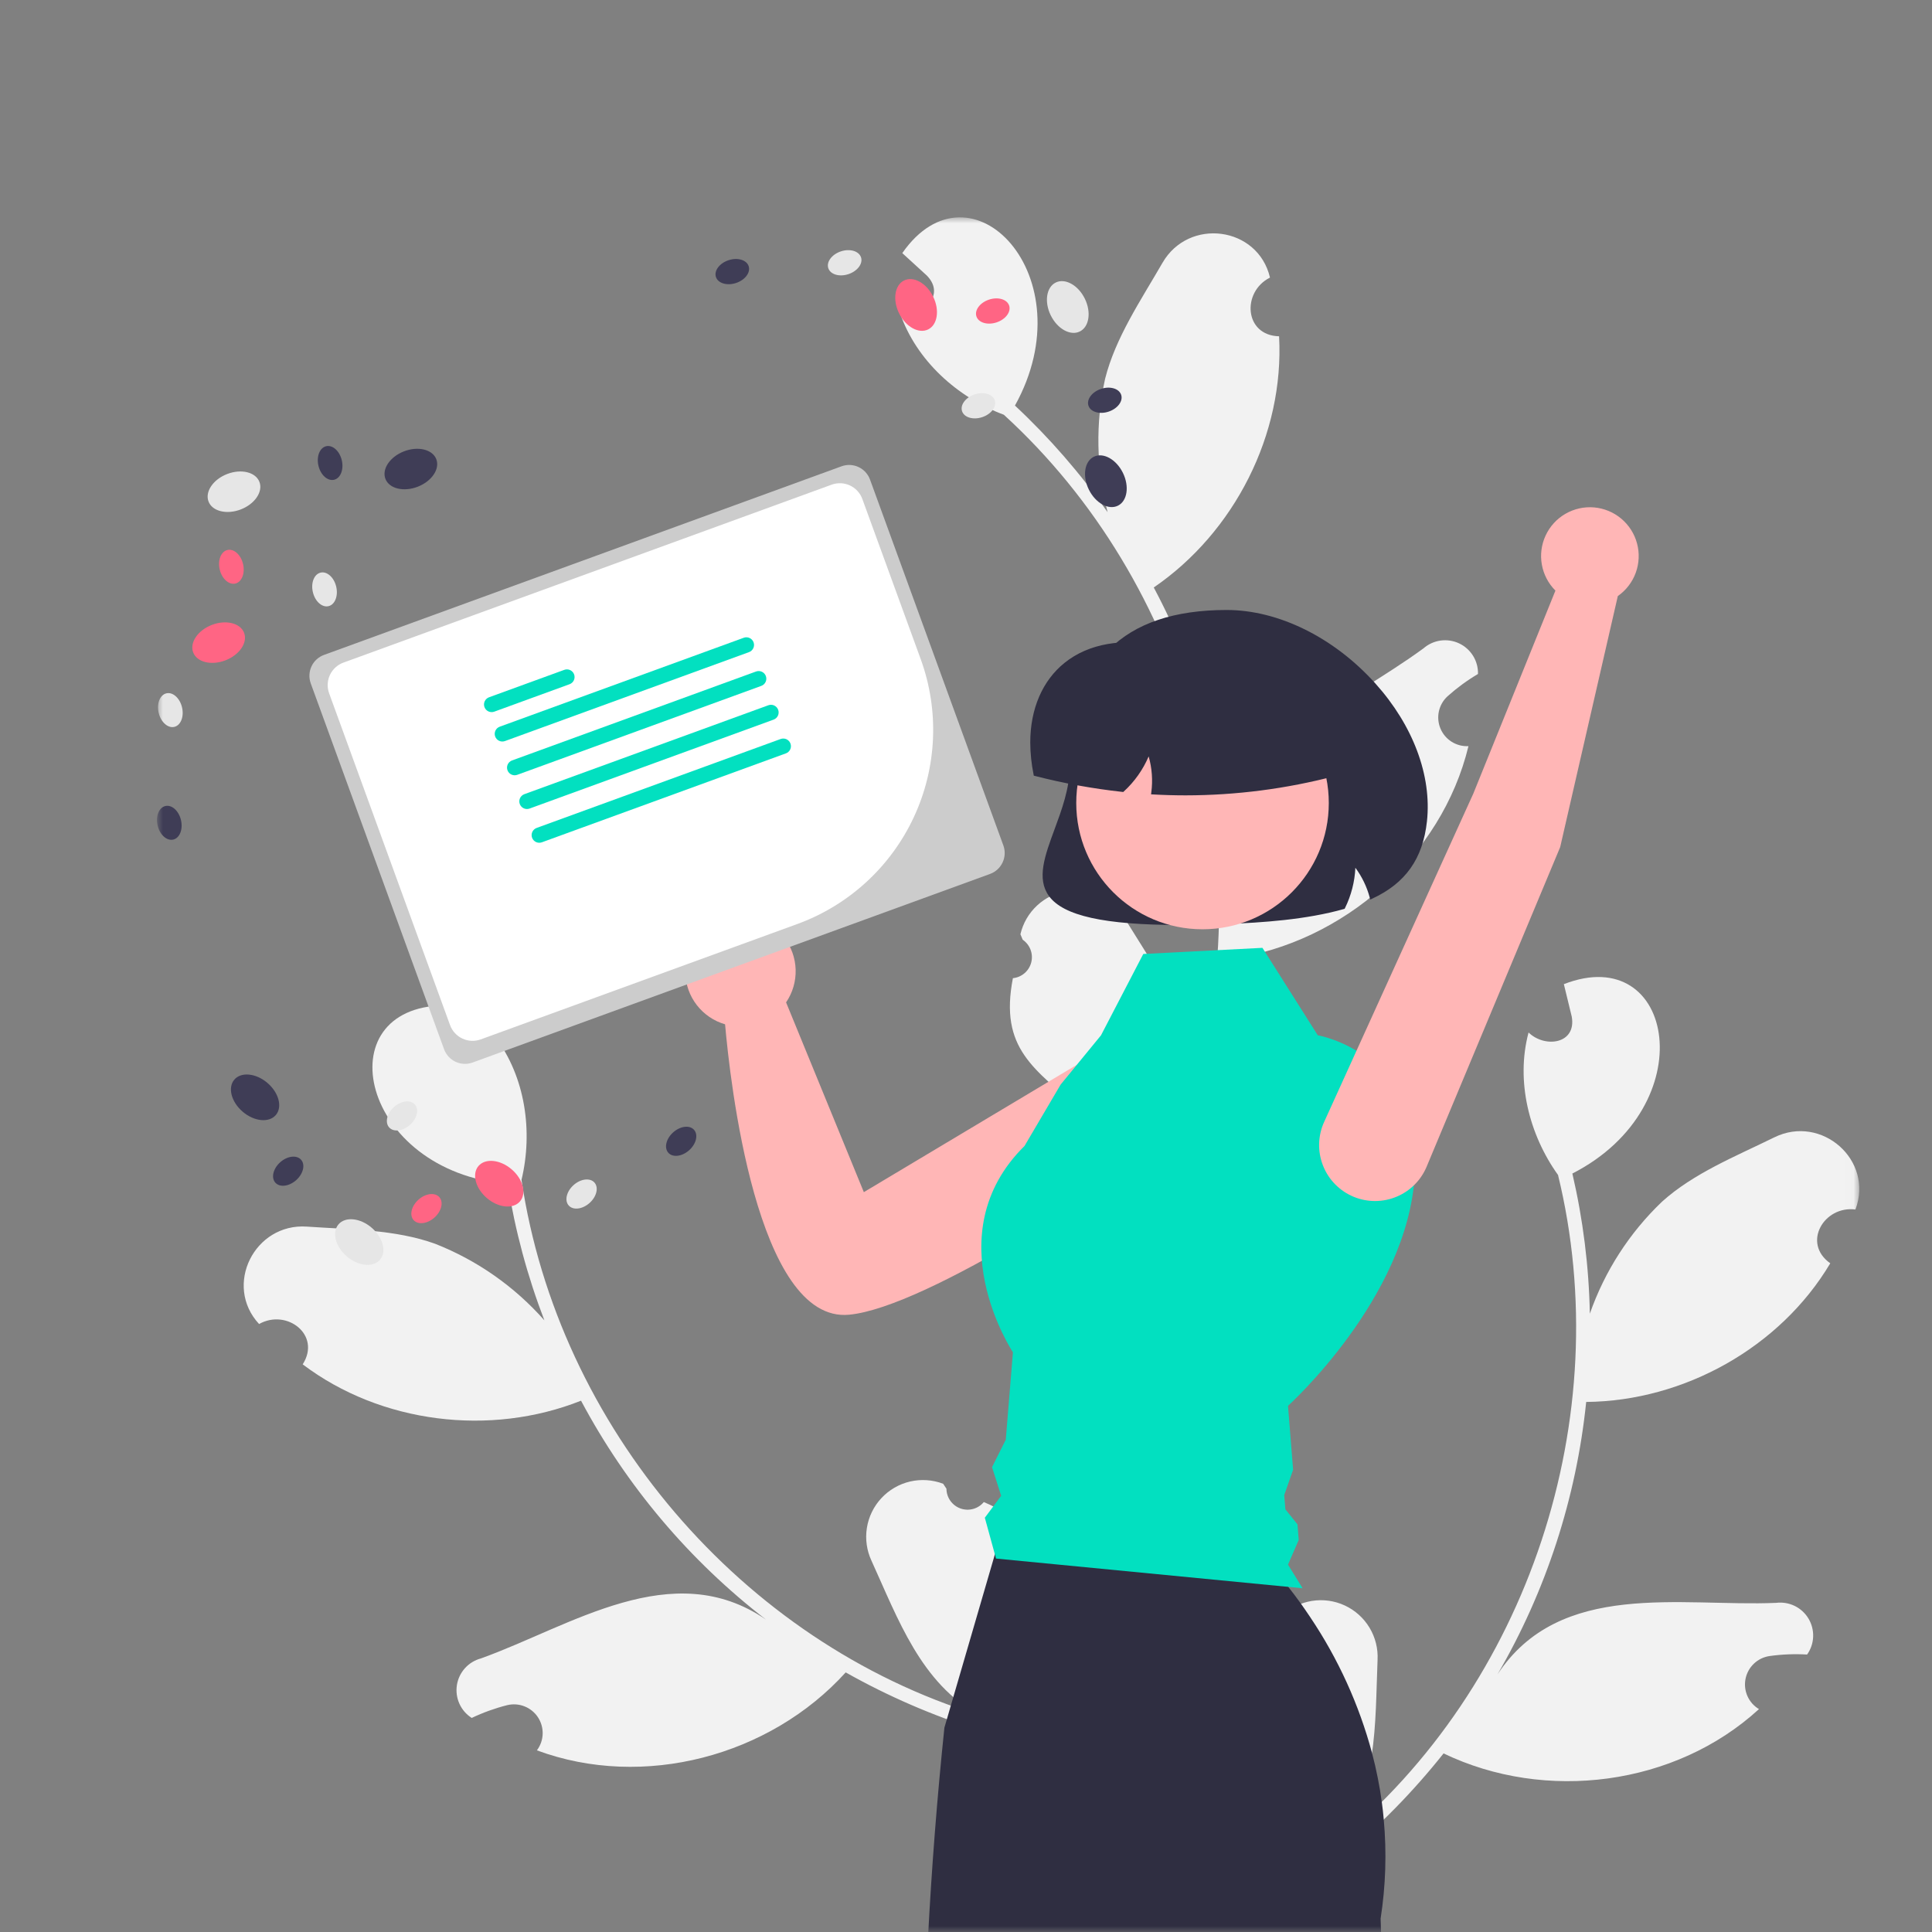 <svg width="160" height="160" viewBox="0 0 160 160" fill="none" xmlns="http://www.w3.org/2000/svg">
<rect x="0" y="0" width="160" height="160" fill="#808080" stroke="none"/>
<g id="Confidence Illustration 1">
<g id="Mask group">
<mask id="mask0_333_2620" style="mask-type:alpha" maskUnits="userSpaceOnUse" x="0" y="11" width="159" height="149">
<g id="Group">
<path id="Vector" d="M159 11H0V160H159V11Z" fill="#D9D9D9"/>
</g>
</mask>
<g mask="url(#mask0_333_2620)">
<g id="Group_2">
<g id="Clip path group">
<mask id="mask1_333_2620" style="mask-type:luminance" maskUnits="userSpaceOnUse" x="13" y="18" width="141" height="160">
<g id="clip0_1381_1662">
<path id="Vector_2" d="M153.979 18H13V178H153.979V18Z" fill="white"/>
</g>
</mask>
<g mask="url(#mask1_333_2620)">
<g id="Group_3">
<path id="Vector_3" d="M103.636 136.459C103.953 136.629 104.313 136.696 104.669 136.653C105.026 136.611 105.36 136.459 105.627 136.22C105.895 135.981 106.082 135.665 106.164 135.316C106.246 134.967 106.219 134.601 106.086 134.268C106.121 134.09 106.147 133.963 106.182 133.786C106.867 133.147 107.727 132.727 108.651 132.58C109.576 132.433 110.523 132.565 111.372 132.96C112.221 133.355 112.933 133.994 113.416 134.796C113.899 135.598 114.132 136.526 114.084 137.461C113.868 142.735 114.128 148.425 110.623 152.677C126.621 139.604 133.915 117.335 129.029 97.305C126.632 93.965 125.514 89.527 126.589 85.506C127.938 86.818 130.568 86.466 130.166 84.194C129.95 83.297 129.727 82.402 129.512 81.504C138.726 77.909 141.131 91.609 130.217 97.187C131.102 100.995 131.587 104.885 131.664 108.794C132.896 105.269 134.947 102.088 137.649 99.511C140.265 97.156 143.723 95.771 146.941 94.191C150.856 92.263 155.202 96.085 153.66 100.165C151.054 99.831 149.21 102.947 151.575 104.621C147.421 111.598 139.455 116.032 131.362 116.103C130.543 124.064 128.037 131.759 124.011 138.675C129.181 130.813 139.187 133.077 147.094 132.742C147.618 132.676 148.151 132.764 148.627 132.995C149.102 133.226 149.5 133.591 149.772 134.045C150.043 134.498 150.177 135.021 150.157 135.55C150.137 136.078 149.963 136.589 149.657 137.021C148.617 136.96 147.573 137.002 146.541 137.147C146.056 137.219 145.605 137.439 145.249 137.778C144.894 138.116 144.652 138.556 144.557 139.037C144.462 139.519 144.517 140.018 144.717 140.466C144.916 140.914 145.249 141.29 145.67 141.541C138.734 147.9 127.986 149.267 119.55 145.21C117.056 148.351 114.242 151.225 111.154 153.785L98.613 147.807C98.634 147.646 98.662 147.483 98.688 147.324C99.814 147.951 101.013 148.437 102.257 148.772C100.919 143.671 99.428 140.684 103.636 136.459Z" fill="#F2F2F2"/>
<path id="Vector_4" d="M81.475 124.394C81.246 124.67 80.938 124.869 80.592 124.964C80.246 125.058 79.879 125.044 79.541 124.924C79.203 124.803 78.911 124.581 78.703 124.289C78.495 123.996 78.383 123.647 78.38 123.288C78.28 123.138 78.209 123.029 78.109 122.879C77.234 122.545 76.279 122.481 75.367 122.693C74.456 122.906 73.628 123.386 72.991 124.072C72.353 124.757 71.935 125.618 71.79 126.543C71.645 127.468 71.78 128.415 72.177 129.263C74.367 134.066 76.272 139.434 81.122 142.049C61.375 135.977 46.219 118.103 43.189 97.711C44.149 93.713 43.511 89.181 40.998 85.863C40.244 87.587 37.675 88.252 37.191 85.997C37.052 85.084 36.921 84.171 36.782 83.259C26.892 83.404 29.832 97 42.044 98.049C42.661 101.91 43.679 105.696 45.083 109.345C42.612 106.545 39.512 104.372 36.038 103.005C32.727 101.81 29.002 101.832 25.425 101.583C21.072 101.274 18.489 106.453 21.456 109.65C23.744 108.358 26.627 110.547 25.068 112.99C31.547 117.885 40.597 118.987 48.119 115.999C51.88 123.064 57.104 129.245 63.441 134.132C55.688 128.801 47.275 134.671 39.826 137.344C39.315 137.48 38.855 137.763 38.502 138.156C38.148 138.55 37.918 139.038 37.837 139.56C37.757 140.083 37.83 140.618 38.048 141.1C38.266 141.581 38.62 141.989 39.066 142.273C40.006 141.824 40.989 141.47 41.999 141.215C42.476 141.099 42.977 141.132 43.433 141.312C43.89 141.491 44.28 141.808 44.55 142.217C44.82 142.627 44.956 143.11 44.941 143.601C44.925 144.091 44.758 144.565 44.463 144.956C53.286 148.229 63.755 145.441 70.037 138.501C73.532 140.47 77.222 142.07 81.048 143.276L90.408 133.009C90.327 132.868 90.24 132.727 90.156 132.59C89.349 133.595 88.423 134.497 87.397 135.277C86.712 130.049 86.965 126.719 81.475 124.394Z" fill="#F2F2F2"/>
<path id="Vector_5" d="M83.884 81.009C84.241 80.973 84.578 80.828 84.85 80.594C85.122 80.36 85.315 80.048 85.404 79.701C85.492 79.353 85.472 78.986 85.345 78.651C85.219 78.315 84.992 78.027 84.696 77.824C84.626 77.657 84.577 77.537 84.507 77.37C84.719 76.458 85.199 75.63 85.884 74.993C86.57 74.355 87.43 73.936 88.355 73.791C89.28 73.645 90.228 73.779 91.076 74.176C91.924 74.572 92.635 75.213 93.116 76.016C95.877 80.514 99.266 85.093 98.726 90.576C104.718 70.805 98.357 48.251 83.134 34.348C79.281 32.911 75.879 29.851 74.529 25.913C76.381 26.25 78.367 24.492 76.767 22.83C76.088 22.205 75.404 21.587 74.724 20.962C80.368 12.84 90.004 22.872 84.054 33.588C86.912 36.255 89.483 39.214 91.726 42.416C90.784 38.803 90.713 35.018 91.519 31.373C92.377 27.959 94.476 24.881 96.266 21.775C98.442 17.992 104.18 18.742 105.175 22.988C102.826 24.165 103.032 27.779 105.928 27.85C106.37 35.959 102.23 44.081 95.55 48.652C99.31 55.717 101.52 63.502 102.034 71.489C101.942 62.08 111.51 58.38 117.888 53.693C118.286 53.346 118.777 53.122 119.301 53.049C119.825 52.976 120.359 53.057 120.837 53.282C121.316 53.507 121.718 53.867 121.996 54.316C122.274 54.767 122.414 55.288 122.401 55.816C121.503 56.346 120.661 56.963 119.885 57.658C119.522 57.989 119.27 58.423 119.164 58.902C119.058 59.381 119.103 59.881 119.292 60.334C119.481 60.787 119.805 61.17 120.221 61.431C120.636 61.692 121.122 61.818 121.612 61.792C119.399 70.938 111.239 78.065 101.974 79.4C101.655 83.399 100.921 87.353 99.785 91.2L86.041 93.23C85.969 93.085 85.901 92.933 85.835 92.787C87.118 92.679 88.384 92.415 89.604 91.999C85.65 88.511 82.747 86.862 83.884 81.009Z" fill="#F2F2F2"/>
<path id="Vector_6" d="M97.708 76.603C91.45 76.603 88.056 75.838 86.871 74.206C85.825 72.766 86.526 70.866 87.338 68.666C87.922 67.084 88.583 65.292 88.583 63.518C88.583 54.89 92.958 50.516 101.586 50.516C105.878 50.516 110.488 52.796 113.915 56.616C117.031 60.088 118.584 64.244 118.174 68.018C117.838 71.113 116.398 73.148 113.641 74.423L113.479 74.498L113.434 74.326C113.196 73.438 112.793 72.603 112.246 71.863C112.193 73.024 111.9 74.161 111.386 75.203L111.357 75.262L111.293 75.281C108.173 76.169 104.469 76.41 101.591 76.521C100.191 76.575 98.896 76.603 97.708 76.603Z" fill="#2F2E41"/>
<path id="Vector_7" d="M99.413 88.624C99.173 87.919 98.769 87.281 98.233 86.764C97.698 86.246 97.046 85.864 96.333 85.649C95.621 85.434 94.867 85.392 94.134 85.526C93.402 85.661 92.712 85.968 92.122 86.422L71.54 98.728L65.1 83.013C65.644 82.215 65.921 81.265 65.892 80.299C65.863 79.334 65.528 78.402 64.937 77.639C64.346 76.875 63.528 76.318 62.6 76.048C61.673 75.778 60.684 75.808 59.775 76.135C58.866 76.462 58.084 77.068 57.541 77.867C56.998 78.665 56.721 79.616 56.752 80.581C56.782 81.546 57.117 82.478 57.709 83.241C58.301 84.004 59.12 84.56 60.048 84.829C60.445 89.361 62.651 109.615 70.325 108.879C76.776 108.26 92.796 97.591 97.772 93.892C98.568 93.3 99.156 92.472 99.451 91.525C99.746 90.578 99.732 89.562 99.413 88.624Z" fill="#FFB6B6"/>
<path id="Vector_8" d="M114.923 178H97.009L94.005 163.147L93.031 178H76.391C76.397 166.336 77.005 154.68 78.211 143.078L78.417 142.376L78.743 141.252L78.949 140.547L82.393 128.722L82.665 127.783H103.4C104.593 128.904 105.694 130.12 106.691 131.418C107.029 131.848 107.382 132.315 107.743 132.817C107.994 133.173 108.254 133.546 108.514 133.938C110.825 137.377 112.552 141.175 113.626 145.177V145.18C113.808 145.864 113.97 146.565 114.11 147.281V147.284C114.236 147.921 114.346 148.566 114.433 149.227C114.499 149.708 114.555 150.195 114.597 150.689C114.846 153.421 114.759 156.174 114.337 158.885L114.923 178Z" fill="#2F2E41"/>
<path id="Vector_9" d="M19.945 42.188C21.108 41.737 21.797 40.716 21.484 39.907C21.171 39.097 19.974 38.806 18.81 39.257C17.647 39.707 16.958 40.728 17.271 41.538C17.584 42.347 18.781 42.638 19.945 42.188Z" fill="#E6E6E6"/>
<path id="Vector_10" d="M34.593 40.309C35.756 39.858 36.445 38.837 36.132 38.028C35.818 37.219 34.621 36.928 33.458 37.378C32.295 37.828 31.605 38.849 31.919 39.659C32.232 40.468 33.429 40.759 34.593 40.309Z" fill="#3F3D56"/>
<path id="Vector_11" d="M18.674 54.685C19.838 54.234 20.527 53.213 20.214 52.404C19.9 51.595 18.703 51.304 17.54 51.754C16.377 52.204 15.688 53.225 16.001 54.035C16.314 54.844 17.511 55.135 18.674 54.685Z" fill="#FF6584"/>
<path id="Vector_12" d="M14.437 60.197C14.971 60.071 15.256 59.346 15.075 58.579C14.893 57.812 14.313 57.292 13.779 57.419C13.246 57.545 12.96 58.269 13.142 59.037C13.323 59.804 13.903 60.323 14.437 60.197Z" fill="#E6E6E6"/>
<path id="Vector_13" d="M14.35 69.53C14.883 69.404 15.169 68.679 14.987 67.912C14.806 67.145 14.226 66.625 13.692 66.752C13.159 66.878 12.873 67.602 13.055 68.37C13.236 69.137 13.816 69.656 14.35 69.53Z" fill="#3F3D56"/>
<path id="Vector_14" d="M27.206 50.2C27.739 50.074 28.025 49.349 27.843 48.582C27.662 47.815 27.082 47.295 26.548 47.422C26.014 47.548 25.729 48.272 25.911 49.039C26.092 49.807 26.672 50.326 27.206 50.2Z" fill="#E6E6E6"/>
<path id="Vector_15" d="M19.491 48.326C20.025 48.2 20.31 47.475 20.129 46.708C19.947 45.941 19.367 45.421 18.834 45.548C18.3 45.674 18.014 46.398 18.196 47.166C18.378 47.933 18.957 48.452 19.491 48.326Z" fill="#FF6584"/>
<path id="Vector_16" d="M27.668 39.732C28.202 39.606 28.487 38.882 28.305 38.114C28.124 37.347 27.544 36.828 27.01 36.954C26.477 37.08 26.191 37.805 26.373 38.572C26.554 39.339 27.134 39.858 27.668 39.732Z" fill="#3F3D56"/>
<path id="Vector_17" d="M31.471 104.326C32.033 103.666 31.719 102.474 30.769 101.666C29.819 100.857 28.593 100.737 28.031 101.398C27.468 102.059 27.782 103.25 28.732 104.059C29.682 104.867 30.908 104.987 31.471 104.326Z" fill="#E6E6E6"/>
<path id="Vector_18" d="M22.844 92.34C23.407 91.679 23.092 90.488 22.142 89.679C21.193 88.871 19.966 88.751 19.404 89.412C18.841 90.073 19.156 91.264 20.105 92.073C21.055 92.881 22.282 93.001 22.844 92.34Z" fill="#3F3D56"/>
<path id="Vector_19" d="M43.065 99.492C43.627 98.832 43.313 97.64 42.363 96.832C41.413 96.023 40.187 95.903 39.625 96.564C39.062 97.225 39.377 98.416 40.327 99.225C41.276 100.033 42.502 100.153 43.065 99.492Z" fill="#FF6584"/>
<path id="Vector_20" d="M48.825 99.625C49.413 99.1 49.594 98.343 49.229 97.933C48.863 97.524 48.09 97.618 47.502 98.143C46.914 98.668 46.733 99.425 47.099 99.835C47.464 100.244 48.237 100.15 48.825 99.625Z" fill="#E6E6E6"/>
<path id="Vector_21" d="M57.073 95.258C57.661 94.733 57.842 93.975 57.477 93.566C57.112 93.157 56.339 93.251 55.751 93.776C55.162 94.301 54.982 95.058 55.347 95.467C55.712 95.877 56.485 95.783 57.073 95.258Z" fill="#3F3D56"/>
<path id="Vector_22" d="M33.953 93.157C34.542 92.632 34.722 91.875 34.357 91.466C33.992 91.056 33.219 91.15 32.631 91.675C32.043 92.2 31.862 92.958 32.227 93.367C32.592 93.776 33.365 93.682 33.953 93.157Z" fill="#E6E6E6"/>
<path id="Vector_23" d="M35.979 100.833C36.568 100.308 36.748 99.551 36.383 99.141C36.018 98.732 35.245 98.826 34.657 99.351C34.069 99.876 33.888 100.633 34.253 101.043C34.618 101.452 35.391 101.358 35.979 100.833Z" fill="#FF6584"/>
<path id="Vector_24" d="M24.529 97.734C25.117 97.209 25.298 96.452 24.933 96.043C24.567 95.634 23.795 95.728 23.206 96.252C22.618 96.778 22.437 97.535 22.803 97.944C23.168 98.353 23.941 98.259 24.529 97.734Z" fill="#3F3D56"/>
<path id="Vector_25" d="M89.425 27.452C90.204 27.069 90.389 25.851 89.839 24.732C89.288 23.612 88.21 23.015 87.432 23.398C86.653 23.781 86.468 24.999 87.019 26.119C87.569 27.238 88.647 27.835 89.425 27.452Z" fill="#E6E6E6"/>
<path id="Vector_26" d="M92.58 41.879C93.359 41.496 93.544 40.278 92.994 39.159C92.443 38.039 91.365 37.442 90.587 37.825C89.808 38.208 89.623 39.426 90.174 40.545C90.724 41.665 91.802 42.262 92.58 41.879Z" fill="#3F3D56"/>
<path id="Vector_27" d="M76.865 27.282C77.644 26.899 77.829 25.681 77.278 24.562C76.728 23.442 75.65 22.845 74.871 23.228C74.093 23.611 73.908 24.829 74.458 25.949C75.009 27.068 76.086 27.665 76.865 27.282Z" fill="#FF6584"/>
<path id="Vector_28" d="M70.263 22.703C71.012 22.455 71.479 21.832 71.306 21.312C71.133 20.791 70.387 20.57 69.638 20.818C68.89 21.066 68.423 21.69 68.596 22.21C68.769 22.731 69.515 22.952 70.263 22.703Z" fill="#E6E6E6"/>
<path id="Vector_29" d="M60.959 23.435C61.707 23.187 62.174 22.564 62.001 22.043C61.829 21.523 61.082 21.302 60.334 21.55C59.585 21.798 59.119 22.421 59.291 22.942C59.464 23.462 60.21 23.683 60.959 23.435Z" fill="#3F3D56"/>
<path id="Vector_30" d="M81.341 34.547C82.09 34.299 82.556 33.676 82.384 33.155C82.211 32.635 81.464 32.414 80.716 32.662C79.968 32.91 79.501 33.533 79.674 34.054C79.846 34.575 80.593 34.795 81.341 34.547Z" fill="#E6E6E6"/>
<path id="Vector_31" d="M82.531 26.699C83.28 26.451 83.746 25.827 83.574 25.307C83.401 24.786 82.655 24.565 81.906 24.813C81.158 25.062 80.691 25.685 80.864 26.205C81.036 26.726 81.783 26.947 82.531 26.699Z" fill="#FF6584"/>
<path id="Vector_32" d="M91.809 34.09C92.557 33.842 93.024 33.219 92.851 32.698C92.678 32.178 91.932 31.957 91.184 32.205C90.435 32.453 89.969 33.076 90.141 33.597C90.314 34.117 91.06 34.338 91.809 34.09Z" fill="#3F3D56"/>
<path id="Vector_33" d="M94.681 79.004L104.55 78.496L109.134 85.739C109.134 85.739 117.758 87.181 117.161 97.344C116.563 107.507 106.667 116.425 106.667 116.425L107.09 121.717L106.355 123.816L106.45 124.995L107.452 126.243L107.555 127.534L106.667 129.577L107.875 131.533L82.487 129.073L81.559 125.691L82.913 123.875L82.156 121.506L83.294 119.228L83.887 111.991C83.887 111.991 77.399 102.244 84.847 94.903L87.836 89.822L91.18 85.741L94.681 79.004Z" fill="#02E0C0"/>
<path id="Vector_34" d="M99.588 76.959C105.363 76.959 110.045 72.277 110.045 66.502C110.045 60.727 105.363 56.045 99.588 56.045C93.812 56.045 89.13 60.727 89.13 66.502C89.13 72.277 93.812 76.959 99.588 76.959Z" fill="#FFB6B6"/>
<path id="Vector_35" d="M98.187 65.868C97.286 65.868 96.386 65.843 95.486 65.792L95.325 65.783L95.346 65.623C95.478 64.625 95.404 63.61 95.127 62.642C94.656 63.744 93.956 64.734 93.072 65.544L93.022 65.589L92.955 65.582C90.51 65.315 88.088 64.873 85.706 64.26L85.615 64.237L85.597 64.144C85.419 63.271 85.327 62.382 85.322 61.491C85.322 58.706 86.332 56.362 88.165 54.891C90.16 53.29 93.02 52.798 96.222 53.504H106.458C107.583 53.505 108.662 53.953 109.458 54.748C110.254 55.544 110.701 56.623 110.702 57.748V64.231L110.591 64.26C106.542 65.324 102.374 65.864 98.187 65.868Z" fill="#2F2E41"/>
<path id="Vector_36" d="M26.834 54.236C26.375 54.404 26.002 54.746 25.796 55.188C25.59 55.631 25.568 56.137 25.735 56.595L36.777 86.895C36.945 87.354 37.288 87.727 37.73 87.933C38.172 88.139 38.678 88.161 39.137 87.994L81.995 72.375C82.453 72.207 82.826 71.865 83.032 71.422C83.239 70.98 83.261 70.474 83.094 70.016L72.051 39.715C71.884 39.257 71.541 38.884 71.099 38.678C70.657 38.472 70.151 38.45 69.692 38.617L26.834 54.236Z" fill="#CCCCCC"/>
<path id="Vector_37" d="M66.044 76.518L39.81 86.079C39.317 86.258 38.772 86.234 38.296 86.012C37.82 85.79 37.452 85.389 37.271 84.896L27.256 57.414C27.076 56.92 27.1 56.376 27.322 55.9C27.544 55.424 27.945 55.055 28.438 54.875L68.875 40.138C69.369 39.958 69.913 39.982 70.389 40.204C70.865 40.426 71.234 40.827 71.414 41.321L76.254 54.599C77.801 58.86 77.595 63.561 75.681 67.67C73.767 71.779 70.301 74.961 66.044 76.518Z" fill="white"/>
<path id="Vector_38" d="M47.167 56.664L40.933 58.937C40.855 58.965 40.772 58.978 40.689 58.974C40.606 58.971 40.524 58.951 40.449 58.916C40.373 58.88 40.306 58.831 40.249 58.769C40.193 58.708 40.15 58.636 40.121 58.558C40.093 58.48 40.08 58.397 40.083 58.314C40.087 58.231 40.107 58.149 40.142 58.074C40.177 57.998 40.227 57.93 40.288 57.874C40.349 57.818 40.421 57.774 40.499 57.746L46.733 55.474C46.891 55.416 47.066 55.424 47.218 55.495C47.37 55.566 47.488 55.694 47.546 55.852C47.603 56.01 47.596 56.184 47.525 56.337C47.454 56.489 47.325 56.607 47.167 56.664Z" fill="#02E0C0"/>
<path id="Vector_39" d="M62.03 54.006L41.821 61.371C41.743 61.4 41.66 61.413 41.576 61.409C41.493 61.406 41.411 61.386 41.336 61.351C41.26 61.316 41.193 61.266 41.136 61.205C41.08 61.143 41.036 61.071 41.008 60.993C40.979 60.915 40.967 60.832 40.97 60.749C40.974 60.665 40.994 60.584 41.029 60.508C41.064 60.433 41.114 60.365 41.175 60.309C41.237 60.253 41.309 60.209 41.387 60.181L61.596 52.816C61.674 52.787 61.757 52.774 61.84 52.778C61.923 52.782 62.005 52.801 62.08 52.837C62.156 52.872 62.223 52.921 62.28 52.983C62.336 53.044 62.379 53.116 62.408 53.194C62.436 53.272 62.449 53.355 62.446 53.438C62.442 53.522 62.422 53.603 62.387 53.678C62.352 53.754 62.302 53.822 62.241 53.878C62.179 53.934 62.108 53.978 62.03 54.006Z" fill="#02E0C0"/>
<path id="Vector_40" d="M63.048 56.802L42.839 64.167C42.761 64.195 42.678 64.208 42.595 64.205C42.512 64.201 42.43 64.181 42.355 64.146C42.279 64.111 42.212 64.061 42.155 64C42.099 63.938 42.056 63.867 42.027 63.788C41.999 63.71 41.986 63.627 41.989 63.544C41.993 63.461 42.013 63.38 42.048 63.304C42.083 63.229 42.133 63.161 42.194 63.105C42.255 63.048 42.327 63.005 42.405 62.976L62.614 55.611C62.772 55.554 62.946 55.562 63.098 55.633C63.251 55.704 63.368 55.832 63.426 55.99C63.483 56.148 63.476 56.322 63.405 56.474C63.334 56.626 63.206 56.744 63.048 56.802Z" fill="#02E0C0"/>
<path id="Vector_41" d="M64.067 59.596L43.858 66.961C43.78 66.99 43.697 67.003 43.614 66.999C43.531 66.996 43.449 66.976 43.373 66.941C43.298 66.906 43.23 66.856 43.174 66.794C43.117 66.733 43.074 66.661 43.045 66.583C43.017 66.505 43.004 66.422 43.007 66.338C43.011 66.255 43.031 66.174 43.066 66.098C43.102 66.023 43.151 65.955 43.213 65.899C43.274 65.842 43.346 65.799 43.424 65.77L63.633 58.406C63.711 58.377 63.794 58.364 63.877 58.368C63.961 58.371 64.042 58.391 64.118 58.426C64.193 58.462 64.261 58.511 64.317 58.572C64.373 58.634 64.417 58.706 64.445 58.784C64.474 58.862 64.487 58.945 64.483 59.028C64.479 59.111 64.46 59.193 64.424 59.268C64.389 59.344 64.34 59.412 64.278 59.468C64.217 59.524 64.145 59.568 64.067 59.596Z" fill="#02E0C0"/>
<path id="Vector_42" d="M65.085 62.391L44.877 69.756C44.719 69.814 44.544 69.806 44.392 69.735C44.24 69.664 44.122 69.536 44.064 69.378C44.007 69.22 44.014 69.046 44.085 68.893C44.156 68.741 44.285 68.623 44.443 68.565L64.651 61.2C64.73 61.172 64.813 61.159 64.896 61.163C64.979 61.166 65.061 61.186 65.136 61.221C65.212 61.257 65.279 61.306 65.335 61.367C65.392 61.429 65.435 61.501 65.464 61.579C65.492 61.657 65.505 61.74 65.502 61.823C65.498 61.906 65.478 61.988 65.443 62.063C65.408 62.139 65.358 62.206 65.297 62.263C65.236 62.319 65.164 62.363 65.085 62.391Z" fill="#02E0C0"/>
<path id="Vector_43" d="M129.208 70.153L118.143 96.631C117.671 97.751 116.778 98.641 115.655 99.108C114.533 99.576 113.272 99.583 112.144 99.129C111.561 98.894 111.031 98.542 110.588 98.096C110.145 97.65 109.797 97.118 109.567 96.532C109.336 95.948 109.226 95.322 109.245 94.693C109.264 94.064 109.411 93.446 109.677 92.876L122.013 65.725L128.814 48.911C128.226 48.325 127.833 47.572 127.688 46.755C127.543 45.937 127.653 45.095 128.004 44.343C128.354 43.59 128.927 42.964 129.646 42.549C130.365 42.134 131.194 41.95 132.021 42.022C132.847 42.095 133.632 42.42 134.267 42.954C134.903 43.487 135.359 44.204 135.573 45.006C135.787 45.808 135.749 46.656 135.465 47.436C135.18 48.215 134.662 48.888 133.981 49.363L129.208 70.153Z" fill="#FFB6B6"/>
</g>
</g>
</g>
</g>
</g>
</g>
</g>
</svg>
